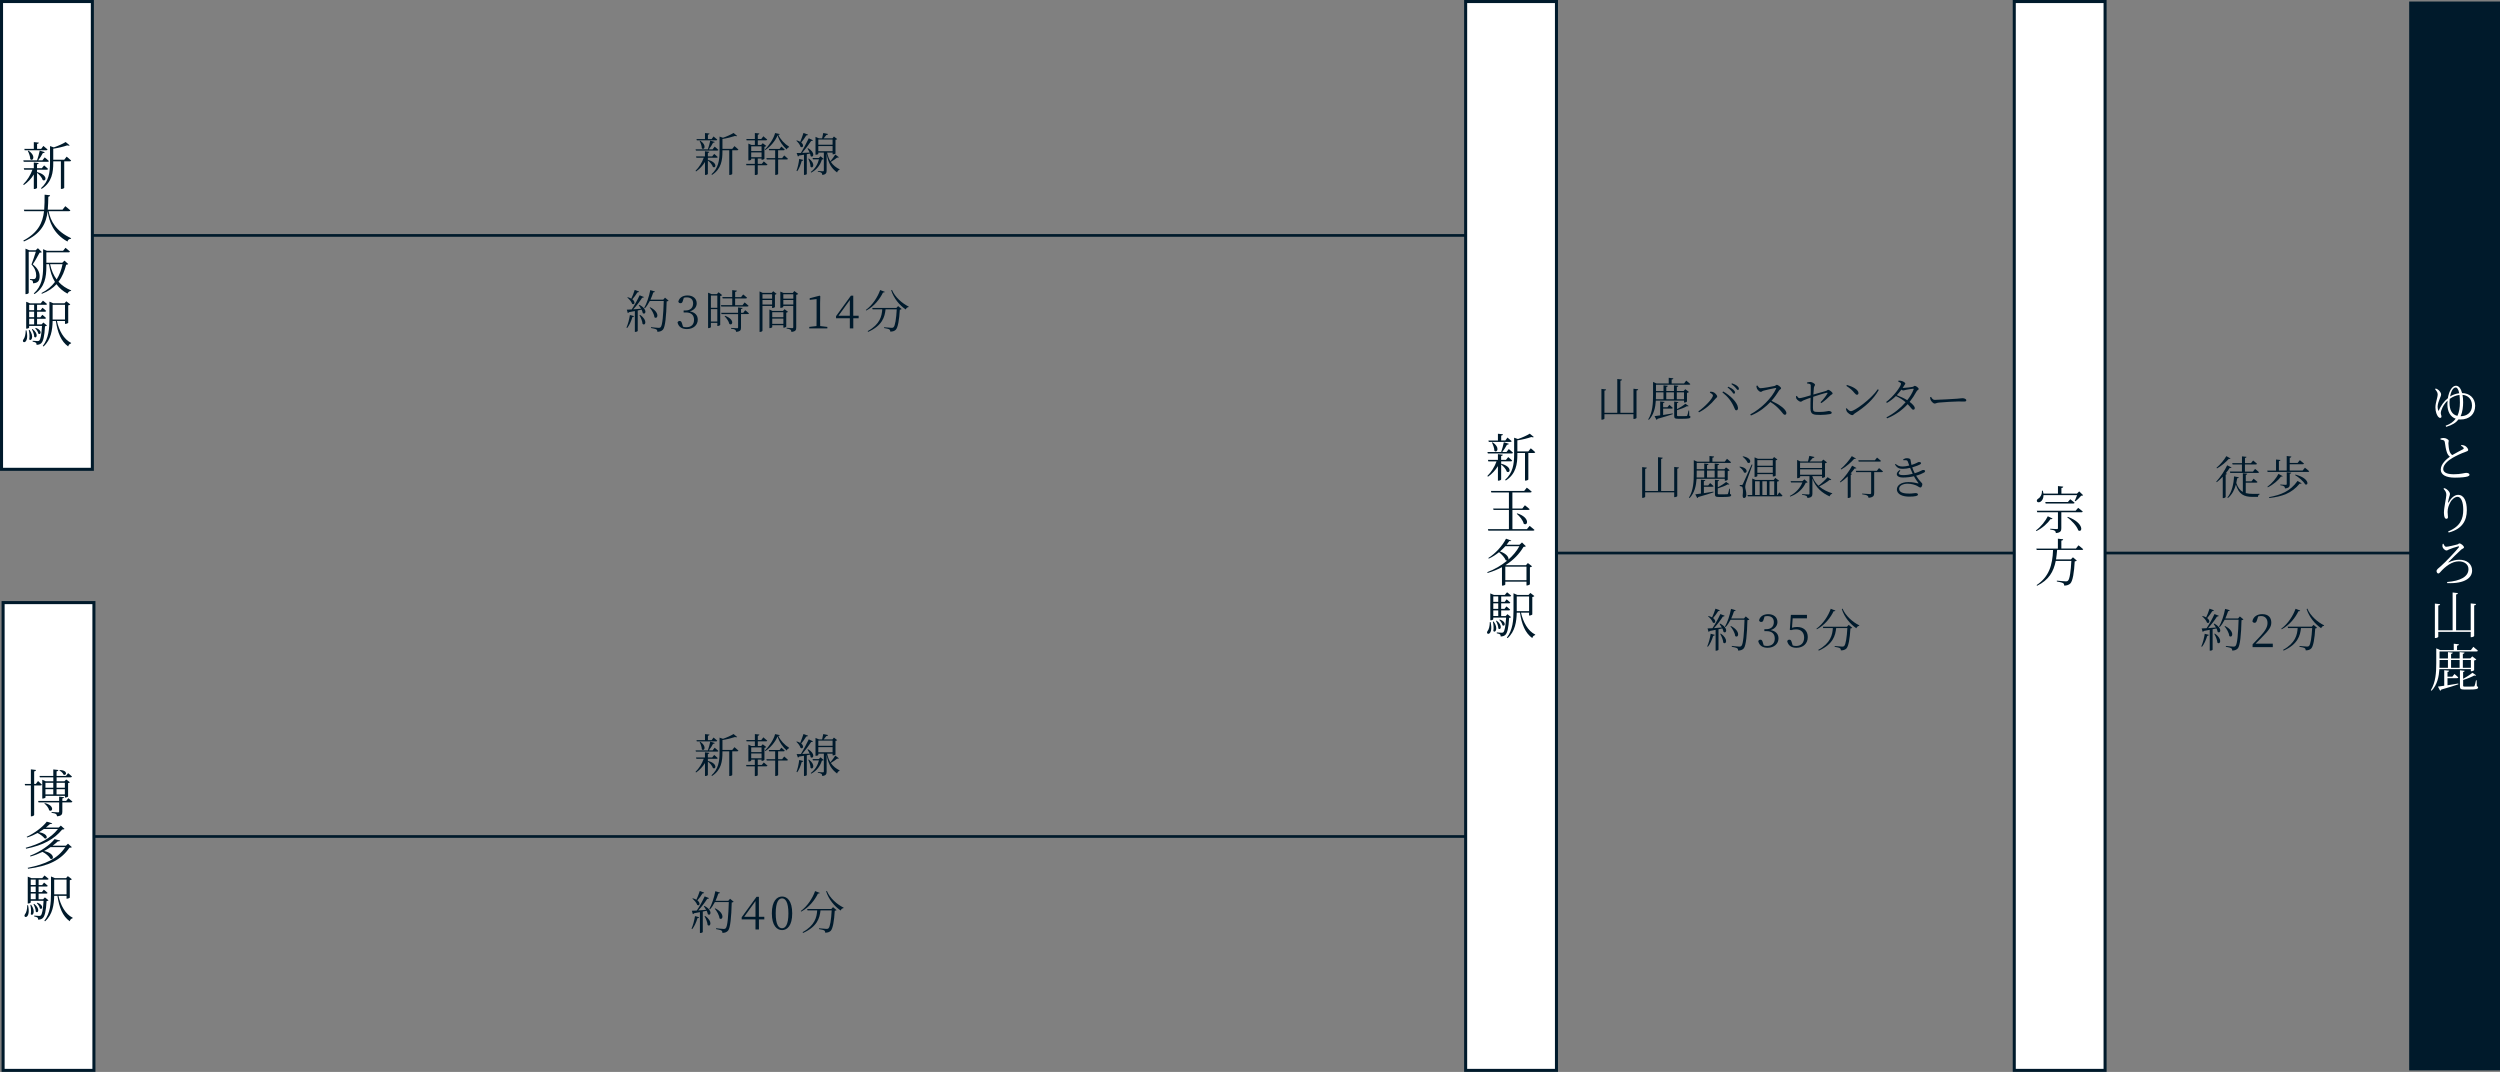 <?xml version="1.0" encoding="UTF-8"?>
<svg xmlns="http://www.w3.org/2000/svg" width="927.15" height="397.53" viewBox="0 0 927.15 397.53">
  <rect x="0" y="0" width="927.15" height="397.53" fill="#808080" stroke="none"/>
  <defs>
    <style>
      .d {
        stroke-width: 1.13px;
      }

      .d, .e {
        fill: #fff;
      }

      .d, .f {
        stroke: #001a2b;
        stroke-miterlimit: 10;
      }

      .g, .f {
        fill: #001a2b;
      }

      .h {
        fill: #001a2c;
      }
    </style>
  </defs>
  <g id="a" data-name="レイヤー 1"/>
  <g id="b" data-name="レイヤー 2">
    <g id="c" data-name="レイヤー 1">
      <line class="f" x1="34.25" y1="87.31" x2="543.55" y2="87.31"/>
      <g>
        <path class="h" d="M262.54,59.28c3.74,.95,2.99,3.37,1.85,2.63-.24-.82-1.09-1.79-1.87-2.38v4.96c0,.14-.46,.39-.85,.39h-.22v-4.81c-.83,1.36-1.95,2.57-3.31,3.52l-.19-.25c1.34-1.33,2.4-3.04,3.04-4.83h-2.72l-.14-.51h3.31v-1.9l1.62,.19c-.02,.22-.17,.37-.54,.42v1.29h1.6l.75-.92s.82,.66,1.31,1.16c-.05,.19-.2,.27-.44,.27h-3.21v.78l.02-.02Zm-4.44-3.42l-.14-.48h4.56c.34-.95,.7-2.28,.88-3.23l1.67,.49c-.07,.2-.27,.32-.63,.32-.37,.7-.93,1.65-1.55,2.41h1.39l.76-.99s.87,.7,1.39,1.21c-.03,.17-.2,.25-.44,.25h-7.9Zm.19-4.28h3.16v-2.24l1.67,.17c-.03,.22-.17,.37-.58,.44v1.63h1.36l.73-.97s.85,.68,1.38,1.17c-.05,.19-.2,.27-.44,.27h-7.14l-.14-.48Zm1.38,.59c2.63,1.72,1.5,3.72,.61,2.82-.02-.87-.44-2.01-.82-2.72l.2-.1Zm12.7,2.01s.92,.73,1.46,1.27c-.03,.19-.2,.27-.42,.27h-1.85v8.79c0,.08-.37,.37-.92,.37h-.19v-9.16h-2.53v.51c0,3.06-.39,6.42-3.84,8.63l-.24-.22c2.58-2.29,3.01-5.22,3.01-8.41v-5.58l1.26,.44c1.46-.49,3.06-1.22,3.93-1.78l1.34,1.1c-.15,.15-.42,.15-.83,.02-1.16,.41-2.99,.87-4.62,1.11v3.67h3.64l.82-1.04Z"/>
        <path class="h" d="M283.26,59.86s.83,.66,1.36,1.16c-.05,.19-.22,.27-.46,.27h-3.14v3.3c0,.07-.34,.32-.92,.32h-.17v-3.62h-3.11l-.12-.51h3.23v-1.97h-1.34v.34c0,.12-.44,.36-.9,.36h-.15v-6.26l1.14,.51h1.27v-1.73h-3.06l-.12-.49h3.18v-2.21l1.67,.17c-.03,.22-.19,.39-.58,.46v1.58h1.28l.78-1s.87,.71,1.43,1.22c-.05,.19-.22,.27-.46,.27h-3.03v1.73h1.24l.59-.65,1.33,1.02c-.1,.14-.37,.25-.7,.32v4.45c-.02,.1-.56,.36-.9,.36h-.17v-.46h-1.41v1.97h1.51l.73-.92Zm-4.67-5.59v1.75h3.84v-1.75h-3.84Zm0,4.04h3.84v-1.78h-3.84v1.78Zm10.61-8.6c-.03,.17-.2,.27-.56,.29,.8,1.75,2.38,3.4,3.99,4.39l-.02,.2c-.41,.12-.73,.44-.82,.85-1.48-1.26-2.79-3.18-3.42-5.25-.85,2.11-2.69,4.2-4.54,5.46l-.15-.24c1.53-1.41,3.33-4.15,3.77-6.07l1.73,.37Zm1.62,7.94s.9,.73,1.39,1.22c-.02,.19-.19,.27-.42,.27h-3.21v5.39c0,.07-.36,.34-.92,.34h-.17v-5.73h-3.13l-.14-.49h3.26v-2.92h-2.24l-.12-.49h3.99l.66-.87s.78,.61,1.26,1.09c-.05,.19-.22,.27-.42,.27h-2.04v2.92h1.5l.75-1Z"/>
        <path class="h" d="M299.67,49.93c-.08,.19-.29,.31-.65,.29-.56,.9-1.24,1.89-1.87,2.62,1.22,1,.56,2.19-.26,1.61-.19-.76-.92-1.7-1.55-2.24l.17-.14c.53,.15,.94,.32,1.26,.53,.39-.92,.85-2.19,1.21-3.3l1.68,.63Zm-4.28,13.43c.44-1.16,.83-2.84,1-4.42l1.53,.37c-.07,.22-.25,.37-.59,.37-.39,1.39-.95,2.86-1.67,3.81l-.27-.14Zm4.28-8.4c2.96,1.68,1.92,3.79,.95,2.92-.03-.29-.1-.61-.22-.93-.36,.07-.75,.15-1.19,.24v7.34c0,.08-.37,.34-.9,.34h-.15v-7.5c-.54,.1-1.16,.2-1.8,.31-.12,.22-.27,.32-.44,.36l-.48-1.29c.37,0,.92-.02,1.58-.03,.99-1.63,2.18-3.84,2.91-5.44l1.58,.73c-.1,.17-.34,.29-.68,.24-.8,1.24-2.11,3.03-3.33,4.45,.83-.03,1.78-.07,2.77-.12-.24-.56-.54-1.1-.82-1.51l.22-.1Zm.31,3.83c2.63,1.92,1.53,3.98,.61,3.06,0-.93-.44-2.18-.83-2.97l.22-.08Zm5.49,.17c-.14,.15-.29,.19-.66,.2-.59,1.92-1.8,3.74-3.98,4.86l-.15-.25c1.6-1.14,2.6-2.89,3.04-4.69h-2.23l-.15-.49h2.33l.65-.63,1.16,1Zm5.63-.68c-.07,.14-.31,.25-.63,.14-.53,.44-1.46,1.12-2.35,1.63,.9,1.33,2.04,2.14,3.25,2.74l-.03,.2c-.42,.08-.73,.44-.9,.97-1.96-1.44-3.26-3.28-3.88-6.97v6.24c0,.87-.19,1.48-1.61,1.65-.02-.32-.1-.63-.31-.8-.24-.19-.65-.34-1.34-.42v-.25s1.56,.12,1.89,.12c.27,0,.34-.08,.34-.32v-6.61h-2.04v.46c0,.1-.36,.32-.9,.32h-.15v-6.63l1.24,.54h1.21c.14-.58,.31-1.39,.42-1.97l1.77,.36c-.07,.24-.27,.37-.61,.37-.27,.36-.66,.83-.99,1.24h3.25l.54-.66,1.21,.95c-.1,.12-.27,.2-.63,.27v5.07c0,.08-.39,.32-.9,.32h-.17v-.65h-2.04c.27,1.29,.7,2.35,1.22,3.2,.66-.76,1.45-1.85,1.8-2.48l1.34,.99Zm-7.62-6.53v1.92h5.29v-1.92h-5.29Zm5.29,4.33v-1.92h-5.29v1.92h5.29Z"/>
      </g>
      <g>
        <path class="h" d="M232.33,121.49c.53-1.19,1.04-2.99,1.28-4.67l1.53,.41c-.07,.2-.24,.36-.61,.37-.44,1.5-1.12,3.03-1.94,4.05l-.26-.15Zm4.78-8.45c3.26,1.7,2.33,3.91,1.27,3.08-.07-.39-.24-.83-.44-1.29-.44,.1-.92,.2-1.43,.31v7.58c0,.1-.37,.37-.9,.37h-.17v-7.73c-.66,.14-1.39,.27-2.18,.41-.1,.2-.25,.32-.44,.34l-.36-1.27c.41,0,1.04-.03,1.82-.08,1.05-1.56,2.23-3.69,2.92-5.25l1.6,.63c-.08,.19-.32,.32-.66,.29-.78,1.26-2.07,2.96-3.31,4.3,.87-.07,1.87-.15,2.92-.24-.27-.48-.58-.95-.85-1.31l.2-.12Zm-.1-4.91c-.07,.17-.27,.31-.61,.29-.58,.9-1.24,1.87-1.9,2.58,1.36,1.02,.75,2.23-.07,1.68-.24-.78-1.07-1.75-1.78-2.31l.17-.15c.54,.15,.97,.34,1.31,.54,.44-.9,.9-2.12,1.26-3.25l1.63,.61Zm.37,8.65c2.97,2.02,1.94,4.27,.92,3.33-.08-1.02-.66-2.38-1.16-3.26l.24-.07Zm10.57-5.27c-.12,.14-.34,.24-.71,.27-.14,5.35-.51,9.45-1.36,10.45-.51,.56-1.19,.82-2.09,.82,0-.36-.07-.66-.34-.85-.31-.22-1.22-.41-2.02-.56l.02-.31c.9,.1,2.41,.26,2.84,.26,.39,0,.53-.07,.73-.26,.66-.63,.99-4.73,1.14-9.71h-5.17c-.54,1.05-1.16,1.99-1.82,2.72l-.25-.17c.92-1.61,1.78-4.13,2.24-6.58l1.73,.51c-.08,.2-.27,.34-.61,.34-.31,.93-.66,1.85-1.05,2.7h4.74l.66-.75,1.33,1.11Zm-6.83,2.43c3.84,1.94,2.75,4.71,1.58,3.71-.1-1.19-.99-2.69-1.77-3.6l.19-.1Z"/>
        <path class="h" d="M253.28,111.45c-.17,.7-.37,1-.92,1-.36,0-.65-.15-.8-.59,.37-1.56,1.79-2.29,3.4-2.29,2.09,0,3.42,1.19,3.42,2.91,0,1.39-.92,2.5-2.53,3.01,1.96,.34,2.92,1.48,2.92,3.06,0,2.02-1.65,3.49-4.04,3.49-1.75,0-3.09-.75-3.47-2.48,.17-.34,.44-.53,.8-.53,.51,0,.7,.34,.92,1.09l.32,1.05c.42,.14,.83,.19,1.22,.19,1.89,0,2.87-1.05,2.87-2.75s-.99-2.74-2.99-2.74h-.87v-.73h.73c1.7,0,2.79-.95,2.79-2.62,0-1.41-.85-2.24-2.35-2.24-.34,0-.7,.03-1.1,.14l-.32,1.05Z"/>
        <path class="h" d="M267.81,109.46c-.1,.14-.37,.27-.71,.34v10.69c-.02,.14-.54,.41-.92,.41h-.15v-1.17h-2.38v1.56c0,.1-.34,.39-.88,.39h-.17v-13.14l1.28,.54h1.99l.61-.7,1.34,1.07Zm-4.17,.14v4.54h2.38v-4.54h-2.38Zm2.38,9.65v-4.61h-2.38v4.61h2.38Zm1.48-5.59l-.14-.49h4.2v-2.5h-3.54l-.14-.49h3.67v-2.58l1.72,.19c-.03,.24-.2,.41-.63,.48v1.92h2.19l.78-.99s.9,.68,1.44,1.21c-.05,.19-.22,.27-.46,.27h-3.96v2.5h2.74l.78-1.02s.93,.71,1.46,1.24c-.03,.19-.19,.27-.42,.27h-9.71Zm8.86,1.38s.88,.66,1.39,1.17c-.03,.19-.22,.27-.44,.27h-2.5v4.98c0,.92-.17,1.46-1.8,1.62-.05-.34-.14-.63-.39-.78-.27-.2-.71-.32-1.51-.42v-.27s1.85,.12,2.21,.12c.32,0,.41-.08,.41-.34v-4.9h-6.14l-.14-.49h6.27v-1.99l1.67,.19c-.03,.24-.2,.36-.58,.43v1.38h.82l.73-.95Zm-7.46,2.07c3.76,1.38,2.77,3.89,1.58,3.01-.19-.95-1.05-2.14-1.77-2.87l.19-.14Z"/>
        <path class="h" d="M282.77,113.45v9.2c0,.15-.37,.44-.88,.44h-.2v-15.01l1.17,.54h3.33l.56-.61,1.27,.97c-.1,.12-.34,.25-.63,.31v4.59c-.02,.1-.56,.34-.92,.34h-.14v-.76h-3.57Zm0-4.32v1.63h3.57v-1.63h-3.57Zm3.57,3.82v-1.7h-3.57v1.7h3.57Zm5.88,2.69c-.1,.14-.34,.27-.63,.32v5.18c-.02,.12-.56,.39-.92,.39h-.15v-.92h-4.13v.71c0,.1-.44,.36-.88,.36h-.17v-6.9l1.12,.53h3.91l.58-.65,1.28,.97Zm-5.83,.15v1.85h4.13v-1.85h-4.13Zm4.13,4.32v-1.96h-4.13v1.96h4.13Zm5.52-11.12c-.12,.14-.41,.29-.75,.36v12.1c0,.9-.17,1.48-1.79,1.65-.03-.36-.12-.66-.34-.83-.27-.19-.7-.32-1.46-.44v-.27s1.72,.14,2.07,.14c.32,0,.42-.1,.42-.37v-7.87h-3.71v.37c0,.1-.48,.34-.94,.34h-.15v-6.03l1.16,.49h3.47l.56-.7,1.45,1.07Zm-5.54,.14v1.63h3.71v-1.63h-3.71Zm3.71,3.82v-1.7h-3.71v1.7h3.71Z"/>
        <path class="h" d="M306.83,121.24v.54h-6.71v-.54l2.69-.32c.02-1.02,.03-2.02,.03-3.03v-6.97l-2.55,.29v-.61l3.67-.95,.25,.2-.07,2.63v5.41c0,1,.02,2.01,.03,3.03l2.65,.32Z"/>
        <path class="h" d="M318.45,118.04h-2v3.74h-1.28v-3.74h-5.12v-.78l5.51-7.6h.88v7.43h2v.95Zm-3.28-.95v-5.83l-4.2,5.83h4.2Z"/>
        <path class="h" d="M328.13,108.22c-.07,.19-.22,.29-.65,.24-1.11,2.33-3.23,5.12-6.22,6.71l-.15-.22c2.53-1.85,4.45-4.9,5.3-7.39l1.72,.66Zm4.95,5.3l1.31,1.09c-.12,.12-.34,.22-.68,.25-.22,3.74-.71,6.68-1.53,7.46-.49,.46-1.17,.68-2.01,.66,0-.32-.08-.63-.37-.82-.27-.19-1.17-.39-1.94-.51l.02-.29c.87,.08,2.38,.22,2.8,.22,.36,0,.51-.05,.7-.22,.59-.49,1-3.25,1.19-6.65h-4.15c-.29,2.82-1.19,6-6.43,8.36l-.22-.27c4.59-2.53,5.27-5.58,5.42-8.09h-3.57l-.15-.51h8.96l.65-.7Zm-2.29-6.02c1.07,2.63,3.76,5.01,6.21,6.2l-.05,.19c-.46,.03-.83,.34-1.05,.88-2.29-1.55-4.44-4.11-5.39-7.11l.29-.17Z"/>
      </g>
      <rect class="d" x=".57" y=".57" width="33.68" height="173.48"/>
      <rect class="g" x="893.47" y=".57" width="33.68" height="396.39"/>
      <g>
        <path class="g" d="M13.76,63.82c4.18,1.06,3.34,3.76,2.07,2.94-.27-.91-1.22-1.99-2.09-2.66v5.55c0,.15-.51,.44-.95,.44h-.25v-5.38c-.93,1.52-2.18,2.87-3.71,3.93l-.21-.29c1.5-1.48,2.68-3.4,3.4-5.39h-3.04l-.15-.57h3.71v-2.13l1.8,.21c-.02,.25-.19,.42-.61,.47v1.44h1.79l.84-1.03s.91,.74,1.46,1.29c-.06,.21-.23,.3-.49,.3h-3.59v.87l.02-.02Zm-4.96-3.82l-.15-.53h5.09c.38-1.06,.78-2.54,.99-3.61l1.86,.55c-.08,.23-.3,.36-.7,.36-.42,.78-1.04,1.84-1.73,2.7h1.56l.86-1.1s.97,.78,1.56,1.35c-.04,.19-.23,.29-.49,.29H8.8Zm.21-4.79h3.53v-2.51l1.86,.19c-.04,.25-.19,.42-.65,.49v1.82h1.52l.82-1.08s.95,.76,1.54,1.31c-.06,.21-.23,.3-.49,.3h-7.98l-.15-.53Zm1.54,.66c2.94,1.92,1.67,4.16,.68,3.15-.02-.97-.49-2.24-.91-3.04l.23-.11Zm14.19,2.24s1.03,.82,1.63,1.42c-.04,.21-.23,.3-.48,.3h-2.07v9.82c0,.1-.42,.42-1.03,.42h-.21v-10.24h-2.83v.57c0,3.42-.44,7.18-4.29,9.65l-.27-.25c2.89-2.56,3.36-5.83,3.36-9.4v-6.23l1.41,.49c1.63-.55,3.42-1.37,4.39-1.99l1.5,1.23c-.17,.17-.47,.17-.93,.02-1.29,.46-3.34,.97-5.17,1.23v4.1h4.07l.91-1.16Z"/>
        <path class="g" d="M18.03,78.32c.68,3.59,2.7,7.43,8.34,10.01l-.04,.21c-.67,.08-1.12,.32-1.31,1.04-5.28-2.91-6.8-7.45-7.35-11.25-.53,4.43-2.28,8.36-8.8,11.23l-.21-.34c5.55-2.96,7.18-6.67,7.67-10.9h-7.31l-.17-.55h7.54c.15-1.77,.15-3.63,.15-5.57l2.03,.21c-.06,.29-.21,.47-.65,.55-.04,1.63-.06,3.25-.21,4.81h5.47l1.04-1.31s1.16,.91,1.86,1.56c-.04,.21-.21,.3-.49,.3h-7.58Z"/>
        <path class="g" d="M15.54,93.5c-.15,.15-.42,.19-.85,.21-.61,1.12-1.75,3.23-2.55,4.31,1.88,1.42,2.56,2.98,2.56,4.39,.02,1.73-.65,2.56-2.43,2.66,0-.4-.09-.82-.23-.99-.15-.11-.51-.25-.93-.29v-.29h1.31c.25,0,.36-.02,.51-.11,.32-.17,.49-.57,.49-1.27,0-1.29-.46-2.66-1.75-4.04,.46-1.14,1.16-3.27,1.62-4.71h-2.64v15.27c0,.09-.38,.44-.99,.44h-.21v-16.87l1.42,.61h2.36l.82-.78,1.48,1.46Zm9.76,4.43c-.13,.15-.34,.21-.76,.25-.59,2.32-1.44,4.46-2.85,6.31,1.27,1.4,2.85,2.47,4.71,3.21l-.06,.19c-.55,.04-1.04,.38-1.31,1.01-1.67-.89-3.02-2.03-4.08-3.5-1.33,1.45-3.08,2.66-5.4,3.55l-.19-.27c2.13-1.06,3.78-2.47,5.02-4.12-1.08-1.77-1.8-3.93-2.2-6.57h-.99v.93c0,3.63-.46,7.56-4.39,10.14l-.27-.23c2.94-2.66,3.46-6.08,3.46-9.9v-6.52l1.44,.61h5.95l.91-1.12s1.01,.8,1.65,1.39c-.06,.21-.25,.3-.51,.3h-8.24v3.84h5.91l.82-.78,1.39,1.27Zm-6.72,.06c.46,2.24,1.29,4.12,2.43,5.66,1.06-1.69,1.77-3.61,2.18-5.66h-4.62Z"/>
        <path class="g" d="M9.83,122.53c1.14,5.39-2.09,4.83-1.16,3.38,.53-.63,.84-1.84,.86-3.38h.3Zm7.6-1.82c-.13,.15-.36,.23-.74,.29-.19,3.74-.68,5.68-1.44,6.33-.44,.4-1.04,.55-1.69,.55,0-.3-.06-.61-.25-.78-.19-.17-.7-.3-1.2-.4v-.32c.57,.04,1.46,.11,1.8,.11,.3,0,.46-.04,.63-.17,.48-.42,.86-2.19,1.04-5.45h-4.77v.61c0,.1-.36,.4-.93,.4h-.17v-9.97l1.35,.57h4.03l.83-.99s.93,.7,1.52,1.25c-.06,.21-.23,.3-.49,.3h-3.21v2.01h1.31l.7-.93s.87,.68,1.37,1.18c-.04,.21-.23,.3-.47,.3h-2.91v2.05h1.24l.72-.91s.85,.67,1.37,1.18c-.06,.21-.23,.3-.48,.3h-2.85v2.09h1.67l.67-.7,1.35,1.1Zm-6.48,1.63c1.82,2.43,.67,4.46-.11,3.51,.21-1.1,.06-2.53-.17-3.44l.29-.08Zm-.13-9.31v2.01h1.84v-2.01h-1.84Zm1.84,2.56h-1.84v2.05h1.84v-2.05Zm-1.84,4.71h1.84v-2.09h-1.84v2.09Zm1.25,1.71c2.43,1.86,1.46,3.76,.63,2.93,0-.87-.47-2.07-.87-2.81l.25-.12Zm1.2-.42c2.66,.93,1.84,2.85,.95,2.15-.11-.67-.67-1.52-1.18-2l.23-.15Zm7.83-2.53c.8,3.53,2.54,6.78,5.28,8.11l-.04,.21c-.48,.1-.89,.47-1.06,1.1-2.64-1.88-3.91-5.11-4.56-9.42h-1.2c-.08,3.23-.55,6.9-3.38,9.44l-.28-.19c2.2-2.85,2.47-6.48,2.47-10.11v-6.33l1.42,.61h4.16l.67-.74,1.5,1.16c-.09,.15-.42,.3-.78,.36v6.46c-.02,.12-.65,.4-1.03,.4h-.17v-1.06h-3Zm-1.58-.57h4.58v-5.45h-4.58v5.45Z"/>
      </g>
      <g>
        <path class="e" d="M917.94,150.49c0,3.1-2.11,5.09-5.49,5.09-.23,0-.46-.02-.68-.04-.97,1.25-2.3,2.09-4.6,2.77l-.17-.44c1.69-.59,2.89-1.46,3.72-2.58-1.94-.68-3.08-2.56-3.08-5.36,0-.49,.02-.93,.06-1.37-1.56,1.46-2.51,3.63-2.51,4.6,0,.59,.25,.85,.25,1.33,0,.32-.17,.49-.51,.49-.29,0-.55-.23-.78-.51-.4-.53-.95-1.69-.95-3.38,0-1.79,.84-3.61,.84-4.88,0-.76-.61-1.41-.97-1.9l.25-.23c.36,.13,.7,.3,1.04,.59,.34,.3,.95,1.01,.95,1.56,0,.48-.27,1.04-.44,1.46-.42,1.06-.85,2.21-.85,3.12,0,.57,.11,1.24,.34,1.6,.85-1.94,1.96-3.52,3.46-4.73,.19-1.25,.53-2.28,.97-3.06,.59-1.08,1.37-1.56,2.01-1.56,1.1,0,1.86,1.1,2.3,2.72,2.77,0,4.84,1.92,4.84,4.71Zm-6.59,3.74c.68-1.4,.93-3.1,.93-4.98,0-1.1-.06-2.03-.15-2.79-1.29,.15-2.47,.65-3.63,1.46-.04,.44-.08,.91-.08,1.35,0,2.89,.99,4.52,2.93,4.96Zm-2.72-7.18c.82-.55,2-1.03,3.4-1.22-.3-1.56-.82-2.13-1.31-2.13-.46,0-.99,.34-1.46,1.27-.27,.53-.47,1.27-.63,2.07Zm8.13,3.29c0-2.6-1.82-3.8-3.51-3.89,.15,.82,.23,1.75,.23,2.7,0,1.56-.17,3.57-.95,5.21,2.2,0,4.24-1.24,4.24-4.01Z"/>
        <path class="e" d="M912.85,165.01c.53,.07,1.01,.17,1.35,.34,.67,.4,1.16,1.12,1.16,1.52,0,.36-.46,.53-1.22,.8-1.18,.38-3.27,1.37-4.54,2.11-1.5,.87-3.51,2.43-3.51,4.14,0,1.1,1.03,1.96,3.91,1.96,2.64,0,4.03-.51,4.56-.51,.68,0,1.27,.17,1.27,.74,0,.25-.3,.47-.68,.59-.68,.21-2.24,.44-4.73,.44-3.27,0-5.24-1.03-5.24-2.98,0-2.11,2.15-3.91,3.38-4.79-.55-.4-.89-.99-1.1-1.58-.36-.97-.61-2.55-.8-3.89-.06-.3-.15-.49-.53-.65-.3-.11-.76-.17-1.03-.23l-.02-.4c.48-.13,.82-.19,1.2-.19,.85,0,1.84,.61,1.86,1.04,0,.34-.15,.55-.13,.99,.02,.7,.17,2.05,.4,2.79,.21,.65,.51,1.16,1.03,1.52,1.39-.82,3.27-1.79,3.97-2.15,.28-.15,.36-.29,.23-.53-.13-.32-.55-.57-.95-.78l.17-.3Z"/>
        <path class="e" d="M906.19,181.26l.25-.25c.38,.11,.63,.23,.91,.42,.68,.46,1.25,1.29,1.25,1.73,0,.38-.13,.65-.27,1.1-.19,.59-.3,1.14-.42,1.86-.06,.38,.08,.4,.29,.06,.85-1.58,2.17-2.66,3.4-2.66,2.2,0,3.25,2.36,3.25,5.7,0,3.86-1.73,6.99-6.74,8.28l-.19-.42c4.52-1.82,5.6-4.67,5.6-8,0-3.04-.85-4.83-2.13-4.83-.87,0-2.05,.82-2.68,2.07-.63,1.16-.99,2.24-.99,3.57,0,.74,.13,1.27,.13,1.9,0,.36-.23,.61-.55,.61-.27,0-.49-.11-.67-.49-.19-.38-.28-1.23-.28-1.73,0-1.99,.89-5.59,.89-6.59s-.27-1.44-1.06-2.34Z"/>
        <path class="e" d="M906.17,201.66c.25,.55,.53,1.12,.99,1.12,.74,0,3.5-.68,4.18-.87,.4-.12,.49-.38,.74-.38,.63,0,1.71,.95,1.71,1.44,0,.42-.65,.53-1.03,.86-.97,.84-3.91,3.78-4.71,4.62-.13,.15-.09,.19,.08,.12,1.2-.63,2.66-.99,3.89-.99,2.72,0,4.79,1.46,4.79,4.01s-2.43,4.92-9.23,4.67l-.04-.42c4.86-.38,7.92-1.94,7.92-4.79,0-1.73-1.5-2.87-3.57-2.87-2.54,0-5.01,1.86-6.88,3.99-.28,.3-.44,.51-.74,.51-.34,0-.65-.42-.65-.91,0-.57,.76-1.08,1.67-1.88,1.73-1.48,5.74-5.81,6.52-6.82,.25-.34,.25-.53-.21-.42-.74,.17-2.62,.78-3.36,1.12-.34,.15-.59,.38-.93,.38-.59,0-1.35-.8-1.48-1.33-.08-.32-.02-.76,.06-1.1l.29-.06Z"/>
        <path class="e" d="M918.27,223.99c-.06,.27-.21,.46-.7,.53v11.34c0,.15-.53,.44-1.03,.44h-.25v-1.97h-12.03v1.82c0,.17-.53,.47-1.01,.47h-.25v-12.77l1.94,.21c-.04,.27-.19,.46-.68,.51v9.18h5.32v-14.02l1.96,.23c-.04,.27-.21,.44-.67,.51v13.28h5.42v-9.97l1.98,.21Z"/>
        <path class="e" d="M904.67,248.19c-.17,2.72-.76,5.72-2.89,7.98l-.27-.21c1.8-2.95,2-6.63,2-10.05v-5.47l1.44,.65h5.05v-2.36l1.92,.21c-.04,.27-.23,.46-.7,.51v1.63h5.13l.91-1.2s1.04,.86,1.69,1.42c-.04,.21-.23,.3-.49,.3h-13.73v2.6h3.12v-2.36l1.77,.19c-.04,.25-.17,.42-.61,.49v1.67h3.17v-2.36l1.82,.19c-.04,.25-.19,.42-.63,.49v1.67h2.79l.7-.76,1.52,1.16c-.13,.15-.46,.3-.82,.38v3.57c-.02,.11-.61,.42-1.03,.42h-.19v-.8h-11.68Zm3.02,5.95c1.22-.19,2.58-.42,3.97-.65l.06,.3c-1.44,.49-3.5,1.14-6.33,1.94-.09,.25-.25,.38-.44,.44l-.82-1.54c.53-.06,1.35-.17,2.34-.32v-5.76l1.82,.19c-.04,.25-.21,.4-.61,.46v1.75h1.8l.78-.99s.89,.7,1.42,1.25c-.04,.21-.23,.3-.47,.3h-3.53v2.62Zm-2.96-9.38v1.14c0,.55,0,1.14-.04,1.75h3.15v-2.89h-3.12Zm4.27,0v2.89h3.17v-2.89h-3.17Zm9.54,9.69c.38,.15,.49,.28,.49,.51,0,.53-.57,.76-3.27,.76h-1.82c-1.39,0-1.65-.29-1.65-1.2v-5.95l1.75,.21c-.04,.23-.21,.38-.57,.44v2.51c1.27-.65,2.68-1.58,3.46-2.24l1.35,.93c-.13,.17-.3,.23-.7,.09-.93,.55-2.6,1.22-4.1,1.65v2.09c0,.3,.08,.38,.7,.38h1.63c.74,0,1.35-.02,1.56-.04,.19-.02,.29-.06,.34-.21,.13-.27,.34-1.16,.53-2.09h.25l.06,2.15Zm-5.17-9.69v2.89h2.98v-2.89h-2.98Z"/>
      </g>
      <line class="f" x1="34.83" y1="310.22" x2="577.23" y2="310.22"/>
      <g>
        <path class="h" d="M262.54,282.19c3.74,.95,2.99,3.37,1.85,2.63-.24-.82-1.09-1.79-1.87-2.38v4.96c0,.14-.46,.39-.85,.39h-.22v-4.81c-.83,1.36-1.95,2.57-3.31,3.52l-.19-.25c1.34-1.33,2.4-3.04,3.04-4.83h-2.72l-.14-.51h3.31v-1.9l1.62,.19c-.02,.22-.17,.37-.54,.42v1.29h1.6l.75-.92s.82,.66,1.31,1.16c-.05,.19-.2,.27-.44,.27h-3.21v.78l.02-.02Zm-4.44-3.42l-.14-.48h4.56c.34-.95,.7-2.28,.88-3.23l1.67,.49c-.07,.2-.27,.32-.63,.32-.37,.7-.93,1.65-1.55,2.41h1.39l.76-.99s.87,.7,1.39,1.21c-.03,.17-.2,.25-.44,.25h-7.9Zm.19-4.28h3.16v-2.24l1.67,.17c-.03,.22-.17,.37-.58,.44v1.63h1.36l.73-.97s.85,.68,1.38,1.17c-.05,.19-.2,.27-.44,.27h-7.14l-.14-.48Zm1.38,.59c2.63,1.72,1.5,3.72,.61,2.82-.02-.87-.44-2.01-.82-2.72l.2-.1Zm12.7,2.01s.92,.73,1.46,1.27c-.03,.19-.2,.27-.42,.27h-1.85v8.79c0,.08-.37,.37-.92,.37h-.19v-9.16h-2.53v.51c0,3.06-.39,6.42-3.84,8.63l-.24-.22c2.58-2.29,3.01-5.22,3.01-8.41v-5.58l1.26,.44c1.46-.49,3.06-1.22,3.93-1.78l1.34,1.1c-.15,.15-.42,.15-.83,.02-1.16,.41-2.99,.87-4.62,1.11v3.67h3.64l.82-1.04Z"/>
        <path class="h" d="M283.26,282.77s.83,.66,1.36,1.16c-.05,.19-.22,.27-.46,.27h-3.14v3.3c0,.07-.34,.32-.92,.32h-.17v-3.62h-3.11l-.12-.51h3.23v-1.97h-1.34v.34c0,.12-.44,.36-.9,.36h-.15v-6.26l1.14,.51h1.27v-1.73h-3.06l-.12-.49h3.18v-2.21l1.67,.17c-.03,.22-.19,.39-.58,.46v1.58h1.28l.78-1s.87,.71,1.43,1.22c-.05,.19-.22,.27-.46,.27h-3.03v1.73h1.24l.59-.65,1.33,1.02c-.1,.14-.37,.25-.7,.32v4.45c-.02,.1-.56,.36-.9,.36h-.17v-.46h-1.41v1.97h1.51l.73-.92Zm-4.67-5.59v1.75h3.84v-1.75h-3.84Zm0,4.04h3.84v-1.78h-3.84v1.78Zm10.61-8.6c-.03,.17-.2,.27-.56,.29,.8,1.75,2.38,3.4,3.99,4.39l-.02,.2c-.41,.12-.73,.44-.82,.85-1.48-1.26-2.79-3.18-3.42-5.25-.85,2.11-2.69,4.2-4.54,5.46l-.15-.24c1.53-1.41,3.33-4.15,3.77-6.07l1.73,.37Zm1.62,7.94s.9,.73,1.39,1.22c-.02,.19-.19,.27-.42,.27h-3.21v5.39c0,.07-.36,.34-.92,.34h-.17v-5.73h-3.13l-.14-.49h3.26v-2.92h-2.24l-.12-.49h3.99l.66-.87s.78,.61,1.26,1.09c-.05,.19-.22,.27-.42,.27h-2.04v2.92h1.5l.75-1Z"/>
        <path class="h" d="M299.67,272.84c-.08,.19-.29,.31-.65,.29-.56,.9-1.24,1.89-1.87,2.62,1.22,1,.56,2.19-.26,1.61-.19-.76-.92-1.7-1.55-2.24l.17-.14c.53,.15,.94,.32,1.26,.53,.39-.92,.85-2.19,1.21-3.3l1.68,.63Zm-4.28,13.43c.44-1.16,.83-2.84,1-4.42l1.53,.37c-.07,.22-.25,.37-.59,.37-.39,1.39-.95,2.86-1.67,3.81l-.27-.14Zm4.28-8.4c2.96,1.68,1.92,3.79,.95,2.92-.03-.29-.1-.61-.22-.93-.36,.07-.75,.15-1.19,.24v7.34c0,.08-.37,.34-.9,.34h-.15v-7.5c-.54,.1-1.16,.2-1.8,.31-.12,.22-.27,.32-.44,.36l-.48-1.29c.37,0,.92-.02,1.58-.03,.99-1.63,2.18-3.84,2.91-5.44l1.58,.73c-.1,.17-.34,.29-.68,.24-.8,1.24-2.11,3.03-3.33,4.45,.83-.03,1.78-.07,2.77-.12-.24-.56-.54-1.1-.82-1.51l.22-.1Zm.31,3.83c2.63,1.92,1.53,3.98,.61,3.06,0-.93-.44-2.18-.83-2.97l.22-.08Zm5.49,.17c-.14,.15-.29,.19-.66,.2-.59,1.92-1.8,3.74-3.98,4.86l-.15-.25c1.6-1.14,2.6-2.89,3.04-4.69h-2.23l-.15-.49h2.33l.65-.63,1.16,1Zm5.63-.68c-.07,.14-.31,.25-.63,.14-.53,.44-1.46,1.12-2.35,1.63,.9,1.33,2.04,2.14,3.25,2.74l-.03,.2c-.42,.08-.73,.44-.9,.97-1.96-1.44-3.26-3.28-3.88-6.97v6.24c0,.87-.19,1.48-1.61,1.65-.02-.32-.1-.63-.31-.8-.24-.19-.65-.34-1.34-.42v-.25s1.56,.12,1.89,.12c.27,0,.34-.08,.34-.32v-6.61h-2.04v.46c0,.1-.36,.32-.9,.32h-.15v-6.63l1.24,.54h1.21c.14-.58,.31-1.39,.42-1.97l1.77,.36c-.07,.24-.27,.37-.61,.37-.27,.36-.66,.83-.99,1.24h3.25l.54-.66,1.21,.95c-.1,.12-.27,.2-.63,.27v5.07c0,.08-.39,.32-.9,.32h-.17v-.65h-2.04c.27,1.29,.7,2.35,1.22,3.2,.66-.76,1.45-1.85,1.8-2.48l1.34,.99Zm-7.62-6.53v1.92h5.29v-1.92h-5.29Zm5.29,4.33v-1.92h-5.29v1.92h5.29Z"/>
      </g>
      <g>
        <path class="h" d="M827.58,173.35c-.1,.19-.27,.25-.68,.19-.37,.6-.88,1.28-1.46,1.97l.48,.19c-.07,.15-.24,.25-.51,.31v8.33c-.02,.1-.46,.39-.88,.39h-.2v-7.94c-.7,.73-1.45,1.44-2.21,2.04l-.2-.2c1.62-1.73,3.25-4.33,4.05-6.07l1.63,.8Zm-.36-3.33c-.1,.17-.27,.24-.65,.15-.95,1.1-2.65,2.6-4.37,3.54l-.19-.22c1.41-1.19,2.94-3.04,3.65-4.33l1.55,.87Zm5.64,12.85c.78,.2,1.68,.29,2.72,.29,.56,0,1.73,0,2.4-.02v.24c-.39,.07-.58,.44-.6,.9h-1.92c-3.28,0-5.17-.95-6.25-4.59-.51,1.87-1.39,3.74-2.97,5l-.19-.19c1.7-1.95,2.35-5.15,2.46-7.82l1.77,.32c-.05,.24-.24,.37-.61,.39-.08,.56-.19,1.16-.32,1.75,.58,1.68,1.36,2.7,2.43,3.3v-6.93l1.63,.17c-.03,.22-.17,.39-.54,.44v2.4h2.12l.78-.99s.88,.71,1.44,1.21c-.05,.19-.22,.27-.46,.27h-3.89v3.86Zm-5-11.12h3.6v-2.5l1.67,.17c-.03,.22-.19,.37-.56,.44v1.89h2.24l.78-.97s.88,.68,1.44,1.21c-.05,.19-.2,.27-.44,.27h-4.03v2.63h2.98l.78-.99s.9,.7,1.46,1.22c-.05,.19-.2,.27-.44,.27h-10.22l-.14-.51h4.47v-2.63h-3.47l-.14-.51Z"/>
        <path class="h" d="M854.83,173.47s.97,.75,1.56,1.29c-.05,.19-.2,.27-.46,.27h-14.96l-.14-.51h3.26v-4.1l1.63,.17c-.03,.22-.19,.37-.56,.44v3.48h2.89v-5.39l1.73,.19c-.03,.24-.2,.41-.61,.46v1.92h2.92l.83-1.04s.93,.75,1.53,1.26c-.03,.19-.22,.27-.46,.27h-4.83v2.33h4.78l.87-1.05Zm-8.26,3.11c-.08,.15-.24,.24-.63,.17-1,1.34-2.86,2.99-4.9,3.98l-.15-.22c1.7-1.24,3.35-3.23,4.11-4.76l1.56,.83Zm-5.07,7.8c4.39-.87,7.82-2.11,10.57-6.02l1.51,.88c-.1,.17-.29,.2-.71,.12-3.08,3.69-6.58,4.78-11.3,5.34l-.07-.32Zm4.18-4.69s1.68,.12,2.02,.12c.27,0,.36-.08,.36-.32v-4.37l1.68,.19c-.05,.24-.2,.34-.56,.41v3.84c0,.88-.2,1.43-1.75,1.58-.05-.32-.14-.61-.37-.78-.24-.19-.63-.32-1.38-.41v-.26Zm5.61-3.69c5.27,1.38,4.96,4.27,3.59,3.62-.63-1.19-2.41-2.63-3.74-3.43l.15-.19Z"/>
      </g>
      <g>
        <path class="h" d="M816.38,239.71c.53-1.19,1.04-2.99,1.27-4.67l1.53,.41c-.07,.2-.24,.36-.61,.37-.44,1.5-1.12,3.03-1.94,4.05l-.25-.15Zm4.78-8.45c3.26,1.7,2.33,3.91,1.28,3.08-.07-.39-.24-.83-.44-1.29-.44,.1-.92,.2-1.43,.31v7.58c0,.1-.37,.37-.9,.37h-.17v-7.73c-.66,.14-1.39,.27-2.18,.41-.1,.2-.25,.32-.44,.34l-.36-1.27c.41,0,1.04-.03,1.82-.08,1.05-1.56,2.23-3.69,2.92-5.25l1.6,.63c-.08,.19-.32,.32-.66,.29-.78,1.26-2.07,2.96-3.31,4.3,.87-.07,1.87-.15,2.92-.24-.27-.48-.58-.95-.85-1.31l.2-.12Zm-.1-4.91c-.07,.17-.27,.31-.61,.29-.58,.9-1.24,1.87-1.9,2.58,1.36,1.02,.75,2.23-.07,1.68-.24-.78-1.07-1.75-1.79-2.31l.17-.15c.54,.15,.97,.34,1.31,.54,.44-.9,.9-2.12,1.26-3.25l1.63,.61Zm.37,8.65c2.97,2.02,1.94,4.27,.92,3.33-.08-1.02-.66-2.38-1.16-3.26l.24-.07Zm10.57-5.27c-.12,.14-.34,.24-.71,.27-.14,5.35-.51,9.45-1.36,10.45-.51,.56-1.19,.82-2.09,.82,0-.36-.07-.66-.34-.85-.31-.22-1.22-.41-2.02-.56l.02-.31c.9,.1,2.41,.26,2.84,.26,.39,0,.53-.07,.73-.26,.66-.63,.99-4.73,1.14-9.71h-5.17c-.54,1.05-1.16,1.99-1.82,2.72l-.25-.17c.92-1.61,1.79-4.13,2.24-6.58l1.73,.51c-.08,.2-.27,.34-.61,.34-.31,.93-.66,1.85-1.05,2.7h4.74l.66-.75,1.33,1.11Zm-6.83,2.43c3.84,1.94,2.75,4.71,1.58,3.71-.1-1.19-.99-2.69-1.77-3.6l.19-.1Z"/>
        <path class="h" d="M842.89,238.72v1.27h-7.5v-1.02c1.05-1.09,2.11-2.23,2.92-3.09,1.87-2.02,2.62-3.42,2.62-4.84,0-1.53-.88-2.57-2.35-2.57-.32,0-.71,.03-1.12,.15l-.42,1.31c-.2,.73-.46,1.05-.9,1.05-.37,0-.63-.2-.82-.53,.29-1.79,1.87-2.69,3.64-2.69,2.29,0,3.37,1.27,3.37,3.14,0,1.56-.82,2.79-3.54,5.51-.48,.51-1.34,1.38-2.28,2.29h6.38Z"/>
        <path class="h" d="M853.05,226.43c-.07,.19-.22,.29-.65,.24-1.11,2.33-3.23,5.12-6.22,6.71l-.15-.22c2.53-1.85,4.45-4.9,5.3-7.39l1.72,.66Zm4.95,5.3l1.31,1.09c-.12,.12-.34,.22-.68,.25-.22,3.74-.71,6.68-1.53,7.46-.49,.46-1.17,.68-2.01,.66,0-.32-.08-.63-.37-.82-.27-.19-1.17-.39-1.94-.51l.02-.29c.87,.08,2.38,.22,2.8,.22,.36,0,.51-.05,.7-.22,.59-.49,1-3.25,1.19-6.65h-4.15c-.29,2.82-1.19,6-6.43,8.36l-.22-.27c4.59-2.53,5.27-5.58,5.42-8.09h-3.57l-.15-.51h8.96l.65-.7Zm-2.29-6.02c1.07,2.63,3.76,5.01,6.21,6.2l-.05,.19c-.46,.03-.83,.34-1.05,.88-2.29-1.55-4.44-4.11-5.39-7.11l.29-.17Z"/>
      </g>
      <g>
        <path class="h" d="M256.46,344.41c.53-1.19,1.04-2.99,1.28-4.67l1.53,.41c-.07,.2-.24,.36-.61,.37-.44,1.5-1.12,3.03-1.94,4.05l-.26-.15Zm4.78-8.45c3.26,1.7,2.33,3.91,1.27,3.08-.07-.39-.24-.83-.44-1.29-.44,.1-.92,.2-1.43,.31v7.58c0,.1-.37,.37-.9,.37h-.17v-7.73c-.66,.14-1.39,.27-2.18,.41-.1,.2-.25,.32-.44,.34l-.36-1.27c.41,0,1.04-.03,1.82-.08,1.05-1.56,2.23-3.69,2.92-5.25l1.6,.63c-.08,.19-.32,.32-.66,.29-.78,1.26-2.07,2.96-3.31,4.3,.87-.07,1.87-.15,2.92-.24-.27-.48-.58-.95-.85-1.31l.2-.12Zm-.1-4.91c-.07,.17-.27,.31-.61,.29-.58,.9-1.24,1.87-1.9,2.58,1.36,1.02,.75,2.23-.07,1.68-.24-.78-1.07-1.75-1.78-2.31l.17-.15c.54,.15,.97,.34,1.31,.54,.44-.9,.9-2.12,1.26-3.25l1.63,.61Zm.37,8.65c2.97,2.02,1.94,4.27,.92,3.33-.08-1.02-.66-2.38-1.16-3.26l.24-.07Zm10.57-5.27c-.12,.14-.34,.24-.71,.27-.14,5.35-.51,9.45-1.36,10.45-.51,.56-1.19,.82-2.09,.82,0-.36-.07-.66-.34-.85-.31-.22-1.22-.41-2.02-.56l.02-.31c.9,.1,2.41,.26,2.84,.26,.39,0,.53-.07,.73-.26,.66-.63,.99-4.73,1.14-9.71h-5.17c-.54,1.05-1.16,1.99-1.82,2.72l-.25-.17c.92-1.61,1.78-4.13,2.24-6.58l1.73,.51c-.08,.2-.27,.34-.61,.34-.31,.93-.66,1.85-1.05,2.7h4.74l.66-.75,1.33,1.11Zm-6.83,2.43c3.84,1.94,2.75,4.71,1.58,3.71-.1-1.19-.99-2.69-1.77-3.6l.19-.1Z"/>
        <path class="h" d="M283.46,340.96h-2v3.74h-1.28v-3.74h-5.12v-.78l5.51-7.6h.88v7.43h2v.95Zm-3.28-.95v-5.83l-4.2,5.83h4.2Z"/>
        <path class="h" d="M293.8,338.73c0,4.54-1.84,6.21-3.76,6.21s-3.79-1.67-3.79-6.21,1.85-6.25,3.79-6.25,3.76,1.7,3.76,6.25Zm-3.76,5.52c1.19,0,2.35-1.22,2.35-5.52s-1.16-5.56-2.35-5.56-2.36,1.19-2.36,5.56,1.14,5.52,2.36,5.52Z"/>
        <path class="h" d="M304,331.13c-.07,.19-.22,.29-.65,.24-1.11,2.33-3.23,5.12-6.22,6.71l-.15-.22c2.53-1.85,4.45-4.9,5.3-7.39l1.72,.66Zm4.95,5.3l1.31,1.09c-.12,.12-.34,.22-.68,.25-.22,3.74-.71,6.68-1.53,7.46-.49,.46-1.17,.68-2.01,.66,0-.32-.08-.63-.37-.82-.27-.19-1.17-.39-1.94-.51l.02-.29c.87,.08,2.38,.22,2.8,.22,.36,0,.51-.05,.7-.22,.59-.49,1-3.25,1.19-6.65h-4.15c-.29,2.82-1.19,6-6.43,8.36l-.22-.27c4.59-2.53,5.27-5.58,5.42-8.09h-3.57l-.15-.51h8.96l.65-.7Zm-2.29-6.02c1.07,2.63,3.76,5.01,6.21,6.2l-.05,.19c-.46,.03-.83,.34-1.05,.88-2.29-1.55-4.44-4.11-5.39-7.11l.29-.17Z"/>
      </g>
      <g>
        <path class="h" d="M607.55,144.35c-.05,.24-.19,.41-.63,.48v10.15c0,.14-.48,.39-.92,.39h-.22v-1.77h-10.76v1.63c0,.15-.48,.42-.9,.42h-.22v-11.42l1.73,.19c-.03,.24-.17,.41-.61,.46v8.21h4.76v-12.54l1.75,.2c-.03,.24-.19,.39-.59,.46v11.88h4.84v-8.92l1.77,.19Z"/>
        <path class="h" d="M614.08,148.58c-.15,2.43-.68,5.12-2.58,7.14l-.24-.19c1.62-2.63,1.79-5.93,1.79-8.99v-4.9l1.29,.58h4.52v-2.11l1.72,.19c-.03,.24-.2,.41-.63,.46v1.46h4.59l.82-1.07s.93,.76,1.51,1.27c-.03,.19-.2,.27-.44,.27h-12.29v2.33h2.79v-2.11l1.58,.17c-.03,.22-.15,.37-.54,.44v1.5h2.84v-2.11l1.63,.17c-.03,.22-.17,.37-.56,.44v1.5h2.5l.63-.68,1.36,1.04c-.12,.14-.41,.27-.73,.34v3.2c-.02,.1-.54,.37-.92,.37h-.17v-.71h-10.45Zm2.7,5.32c1.09-.17,2.31-.37,3.55-.58l.05,.27c-1.29,.44-3.13,1.02-5.66,1.73-.08,.22-.22,.34-.39,.39l-.73-1.38c.48-.05,1.21-.15,2.09-.29v-5.15l1.63,.17c-.03,.22-.19,.36-.54,.41v1.56h1.62l.7-.88s.8,.63,1.27,1.12c-.03,.19-.2,.27-.42,.27h-3.16v2.35Zm-2.65-8.4v1.02c0,.49,0,1.02-.03,1.56h2.82v-2.58h-2.79Zm3.82,0v2.58h2.84v-2.58h-2.84Zm8.53,8.67c.34,.14,.44,.25,.44,.46,0,.48-.51,.68-2.92,.68h-1.63c-1.24,0-1.48-.25-1.48-1.07v-5.32l1.56,.19c-.03,.2-.19,.34-.51,.39v2.24c1.14-.58,2.4-1.41,3.09-2.01l1.21,.83c-.12,.15-.27,.2-.63,.08-.83,.49-2.33,1.09-3.67,1.48v1.87c0,.27,.07,.34,.63,.34h1.46c.66,0,1.21-.02,1.39-.03,.17-.02,.25-.05,.31-.19,.12-.24,.31-1.04,.48-1.87h.22l.05,1.92Zm-4.62-8.67v2.58h2.67v-2.58h-2.67Z"/>
        <path class="h" d="M634.11,145.59l.12-.32c.25,0,.65,0,1,.1,.71,.19,1.61,1.17,1.61,1.68,0,.32-.37,.48-.68,.85-1.55,1.94-3.77,3.88-6.07,5.01l-.25-.34c2.19-1.5,5.42-4.74,5.42-5.93,0-.39-.71-.83-1.16-1.05Zm9.83,6.58c-.42,0-.53-.34-.8-1.02-.95-2.28-2.35-4.05-4.37-5.64l.27-.34c2.41,1.31,5.27,3.94,5.51,6,.07,.63-.22,1-.61,1Zm-1.68-6.97c-.37-.44-.83-.97-1.58-1.5l.24-.29c.85,.36,1.51,.73,1.94,1.12,.41,.41,.58,.7,.58,1.02,0,.29-.15,.46-.41,.46s-.42-.39-.76-.82Zm1.41-1.38c-.39-.42-.8-.85-1.56-1.38l.2-.29c.87,.31,1.53,.63,1.94,.99,.46,.37,.63,.7,.63,1.04,0,.29-.14,.44-.39,.44-.27,0-.44-.39-.82-.8Z"/>
        <path class="h" d="M651.73,142.95c.29,.41,.61,1.02,1.17,1.02,.94,0,4.28-.59,5.22-.83,.36-.1,.56-.42,.8-.42,.51,0,1.61,.88,1.61,1.26,0,.34-.51,.48-.73,.82-.58,.92-1.58,2.48-2.82,3.86,2.74,1.24,5.52,3.13,5.52,4.54,0,.34-.19,.63-.58,.63-.46,0-.7-.54-1.6-1.56-1.14-1.27-2.23-2.28-3.76-3.18-1.56,1.65-3.98,3.72-7.21,5.01l-.25-.42c3.99-2.07,8.01-6.07,9.59-9.55,.08-.22-.02-.25-.2-.24-1.21,.19-3.57,.76-4.5,1-.53,.14-.59,.44-1,.44-.49,0-1.17-.73-1.38-1.17-.1-.2-.2-.56-.24-1.04l.36-.15Z"/>
        <path class="h" d="M675.16,149.19c1.07-1.1,2.02-2.31,2.55-3.25,.12-.2,.05-.32-.19-.29-.93,.15-3.54,.99-5.07,1.5-.07,1.5-.12,3.09-.1,4.1,.03,1.39,.2,1.53,2.28,1.53,2.36,0,3.14-.37,3.54-.37,.46,0,1.14,.2,1.14,.65,0,.31-.32,.46-.78,.53-.76,.15-2.26,.29-3.38,.29-2.67,0-3.69-.15-3.72-2.4-.03-1.17,.02-2.86,.05-3.98-.82,.27-1.92,.66-2.63,.97-.61,.27-.63,.51-1.11,.51-.39,0-1.33-.7-1.55-1.17-.12-.24-.12-.58-.1-.9l.27-.1c.34,.51,.61,.85,1.04,.85,.59,0,2.94-.7,4.1-1.05,.03-1.39,.08-3.09,.03-3.77-.03-.42-.54-.53-1.38-.65l-.02-.32c.46-.15,.9-.22,1.26-.22,.61,0,1.72,.65,1.72,1.02s-.34,.59-.41,1.1c-.07,.49-.14,1.45-.2,2.55,1.46-.42,3.62-1.02,4.62-1.31,.49-.14,.61-.44,.87-.44,.49,0,1.65,.92,1.65,1.33,0,.36-.49,.41-.88,.8-.71,.71-1.92,1.89-3.3,2.8l-.29-.29Z"/>
        <path class="h" d="M696.38,144.36l.39,.25c-2.04,3.62-5.2,6.34-8.92,8.72-.34,.2-.53,.63-.9,.63-.66,0-1.68-.8-2.02-1.31-.17-.29-.32-.83-.36-1.1l.27-.17c.51,.56,1.05,1.11,1.6,1.11,1.31,0,7.53-4.5,9.94-8.12Zm-11.42-1.6c1.94,.54,4.28,1.7,4.28,3.01,0,.37-.24,.63-.59,.63-.27,0-.49-.19-.94-.71-.82-.99-1.46-1.58-2.96-2.57l.2-.36Z"/>
        <path class="h" d="M705.78,143.87c.82,0,3.01-.29,3.47-.39,.48-.08,.58-.39,.87-.39,.42,0,1.45,.73,1.45,1.17,0,.32-.58,.44-.78,.87-.76,1.41-1.62,2.7-2.58,3.91,1.04,.78,1.9,1.65,1.9,2.29,.02,.37-.2,.61-.56,.61-.48,.02-.78-.73-2.07-2.06-2.01,2.19-4.47,3.98-7.63,5.27l-.24-.39c2.75-1.39,5.25-3.43,7.1-5.59-1.02-.9-2.21-1.67-3.59-2.29-1.02,1-2.16,1.89-3.35,2.55l-.27-.36c2.62-1.89,5.51-5.78,5.51-6.76,0-.31-.44-.56-1.04-.82l.08-.32c.31-.02,.65-.02,1.02,.07,.68,.15,1.53,.65,1.53,.97,0,.29-.25,.44-.49,.88-.15,.25-.32,.53-.49,.78h.17Zm3.71,.29c-.59,.05-2.18,.31-2.77,.44-.36,.08-.7,.2-.93,.2-.17,0-.39-.12-.63-.29-.53,.7-1.11,1.39-1.72,2.04,1.36,.53,2.81,1.19,3.88,1.87,1.09-1.36,1.9-2.74,2.36-4,.08-.22,0-.27-.19-.27Z"/>
        <path class="h" d="M716.15,147.19c.37,.58,.65,1.11,1.36,1.11,1.51,0,7.46-.39,8.24-.43,1.14-.08,1.61-.19,2.06-.19,.65,0,1.41,.29,1.41,.75,0,.31-.17,.49-.75,.49s-1.19-.03-2.23-.03-5.85,.25-7.12,.41c-.97,.1-1.16,.36-1.65,.36s-1.28-.83-1.51-1.41c-.12-.32-.14-.61-.15-.95l.34-.1Z"/>
        <path class="h" d="M622.66,173.35c-.05,.24-.19,.41-.63,.48v10.15c0,.14-.48,.39-.92,.39h-.22v-1.77h-10.76v1.63c0,.15-.48,.42-.9,.42h-.22v-11.42l1.73,.19c-.03,.24-.17,.41-.61,.46v8.21h4.76v-12.54l1.75,.2c-.03,.24-.19,.39-.59,.46v11.88h4.84v-8.92l1.77,.19Z"/>
        <path class="h" d="M629.19,177.58c-.15,2.43-.68,5.12-2.58,7.14l-.24-.19c1.62-2.63,1.79-5.93,1.79-8.99v-4.9l1.29,.58h4.52v-2.11l1.72,.19c-.03,.24-.2,.41-.63,.46v1.46h4.59l.82-1.07s.93,.76,1.51,1.27c-.03,.19-.2,.27-.44,.27h-12.29v2.33h2.79v-2.11l1.58,.17c-.03,.22-.15,.37-.54,.44v1.5h2.84v-2.11l1.63,.17c-.03,.22-.17,.37-.56,.44v1.5h2.5l.63-.68,1.36,1.04c-.12,.14-.41,.27-.73,.34v3.2c-.02,.1-.54,.37-.92,.37h-.17v-.71h-10.45Zm2.7,5.32c1.09-.17,2.31-.37,3.55-.58l.05,.27c-1.29,.44-3.13,1.02-5.66,1.73-.08,.22-.22,.34-.39,.39l-.73-1.38c.48-.05,1.21-.15,2.09-.29v-5.15l1.63,.17c-.03,.22-.19,.36-.54,.41v1.56h1.62l.7-.88s.8,.63,1.27,1.12c-.03,.19-.2,.27-.42,.27h-3.16v2.35Zm-2.65-8.4v1.02c0,.49,0,1.02-.03,1.56h2.82v-2.58h-2.79Zm3.82,0v2.58h2.84v-2.58h-2.84Zm8.53,8.67c.34,.14,.44,.25,.44,.46,0,.48-.51,.68-2.92,.68h-1.63c-1.24,0-1.48-.25-1.48-1.07v-5.32l1.56,.19c-.03,.2-.19,.34-.51,.39v2.24c1.14-.58,2.4-1.41,3.09-2.01l1.21,.83c-.12,.15-.27,.2-.63,.08-.83,.49-2.33,1.09-3.67,1.48v1.87c0,.27,.07,.34,.63,.34h1.46c.66,0,1.21-.02,1.39-.03,.17-.02,.25-.05,.31-.19,.12-.24,.31-1.04,.48-1.87h.22l.05,1.92Zm-4.62-8.67v2.58h2.67v-2.58h-2.67Z"/>
        <path class="h" d="M645.24,173.03c3.45,.51,2.74,2.87,1.53,2.18-.2-.71-1-1.55-1.7-2.02l.17-.15Zm4.69-.68c-.73,2.09-2.19,6-2.43,6.77-.15,.53-.27,1.04-.27,1.46,0,.75,.46,1.58,.41,2.96-.03,.71-.34,1.16-.88,1.16-.29,0-.46-.32-.48-.87,.22-1.75,.1-3.08-.25-3.33-.24-.15-.48-.2-.82-.24v-.39h.73c.19,0,.26,0,.43-.34q.29-.58,3.25-7.26l.32,.08Zm-3.5-3.13c3.62,.7,2.91,3.08,1.68,2.36-.27-.76-1.14-1.68-1.85-2.21l.17-.15Zm13.46,13.38s.75,.71,1.17,1.22c-.03,.17-.19,.25-.42,.25h-12.43l-.14-.49h1.77v-6.12l1.22,.54h6.75l.56-.77,1.46,1.07c-.14,.17-.36,.27-.77,.32v4.95h.17l.65-.99Zm-8.16-6.07c0,.1-.34,.34-.88,.34h-.15v-7.26l1.24,.53h5.46l.54-.65,1.24,.93c-.12,.15-.31,.24-.65,.29v5.68c0,.07-.41,.32-.9,.32h-.17v-.88h-5.73v.7Zm-.85,7.05h1.73v-5.1h-1.73v5.1Zm.85-12.94v2.09h5.73v-2.09h-5.73Zm5.73,4.71v-2.14h-5.73v2.14h5.73Zm-2.19,3.13h-1.68v5.1h1.68v-5.1Zm.97,0v5.1h1.75v-5.1h-1.75Z"/>
        <path class="h" d="M670.37,178.84c-.14,.15-.31,.19-.7,.2-1,2.19-2.86,4.08-5.75,5.13l-.15-.24c2.23-1.14,3.86-2.96,4.66-5h-4.21l-.15-.49h4.37l.73-.66,1.21,1.05Zm8.79-.97c-.14,.17-.27,.24-.65,.12-.88,.73-2.4,1.7-3.84,2.41,1.45,1.24,3.2,2.04,4.83,2.55l-.03,.19c-.44,.08-.78,.44-.93,.95-2.77-1.26-5.13-3.13-6.39-6.66v5.63c0,.87-.22,1.48-1.85,1.62-.03-.32-.15-.61-.39-.75-.27-.19-.76-.32-1.61-.42v-.25s1.94,.12,2.35,.12c.32,0,.41-.08,.41-.34v-6.46h-3.47v.41c0,.08-.49,.36-.94,.36h-.17v-6.78l1.19,.56h2.84c.15-.6,.39-1.46,.49-2.06l1.9,.41c-.07,.24-.29,.37-.63,.37-.31,.36-.78,.87-1.14,1.28h4.42l.63-.7,1.38,1.05c-.12,.14-.39,.27-.73,.34v5.03c-.02,.1-.56,.37-.94,.37h-.17v-.65h-3.57v.25l.02-.02c.49,1.36,1.28,2.46,2.23,3.35,1.26-.95,2.62-2.26,3.37-3.18l1.41,.9Zm-11.59-6.29v1.99h8.14v-1.99h-8.14Zm0,4.49h8.14v-2.01h-8.14v2.01Z"/>
        <path class="h" d="M688.47,173.57c-.08,.17-.24,.24-.65,.15-.39,.56-.9,1.19-1.5,1.85l.53,.19c-.03,.15-.2,.27-.49,.32v8.24c-.02,.1-.49,.37-.92,.37h-.19v-8.02c-.83,.82-1.75,1.6-2.7,2.24l-.2-.2c1.8-1.68,3.64-4.25,4.52-6l1.6,.85Zm-.19-3.54c-.1,.17-.25,.24-.65,.15-1.04,1.21-2.91,2.86-4.78,3.93l-.19-.22c1.56-1.29,3.25-3.33,4.1-4.73l1.51,.87Zm8.57,3.57s.92,.7,1.46,1.22c-.03,.19-.2,.27-.43,.27h-2.82v7.8c0,.92-.27,1.56-2.09,1.73-.03-.36-.19-.65-.48-.82-.32-.2-.9-.36-1.9-.49v-.25s2.38,.17,2.86,.17c.37,0,.48-.1,.48-.37v-7.77h-5.54l-.14-.49h7.8l.8-1Zm-7.53-2.4l-.14-.51h6.14l.8-.99s.9,.7,1.45,1.22c-.03,.19-.2,.27-.44,.27h-7.8Z"/>
        <path class="h" d="M705.8,170.37c.49-.29,.88-.44,1.39-.44,.61,0,1.26,.14,1.34,.61,.1,.54,.2,1.22,.37,1.89,1.77-.53,2.43-1.09,2.7-1.09,.39,0,.83,.08,.85,.41,0,.17-.12,.32-.37,.49-.36,.22-1.53,.7-2.91,1.09,.22,.66,.51,1.39,.92,2.19,.54-.17,1.05-.36,1.5-.54,1.09-.44,1.28-.68,1.55-.68,.43-.03,.8,.08,.8,.42,0,.17-.07,.36-.39,.53-.63,.37-1.65,.82-2.94,1.17,1.33,2.19,2.31,2.67,2.31,3.11,0,.53-.29,1.26-.7,1.26s-.68-.31-1.36-.65c-.63-.31-1.97-.76-3.37-.76-1.82,0-3.18,.76-3.18,1.89,0,1.58,2.16,1.78,3.77,1.78,1.27,0,1.68-.19,2.35-.19,.51,0,.87,.22,.87,.54,0,.51-1.05,.78-3.25,.78s-4.57-.71-4.57-2.7c0-1.36,1.39-2.7,4.27-2.7,1.55,0,2.77,.31,3.57,.49,.22,.07,.24,.02,.12-.15-.29-.42-.99-1.29-1.63-2.5-1.21,.29-2.62,.48-4.11,.48-2.38,0-3.06-1.48-1.21-2.77l.29,.25c-1.05,.93-.83,1.62,1.05,1.62,1.22,0,2.43-.19,3.52-.48-.32-.66-.65-1.41-.97-2.21-.88,.22-1.82,.36-2.63,.36-1.17,0-2.11-.14-2.99-1.62l.24-.19c.83,.63,1.34,.95,2.69,.95,.61,0,1.53-.15,2.38-.36-.19-.46-.34-.92-.51-1.38-.14-.39-.29-.58-.82-.61-.29-.02-.58,0-.87,.02l-.07-.32Z"/>
      </g>
      <g>
        <path class="h" d="M633.14,239.71c.53-1.19,1.04-2.99,1.28-4.68l1.53,.41c-.07,.21-.24,.36-.61,.38-.44,1.5-1.12,3.03-1.94,4.04l-.26-.15Zm4.78-8.45c3.26,1.7,2.33,3.91,1.27,3.08-.07-.39-.24-.83-.44-1.29-.44,.1-.92,.21-1.43,.31v7.58c0,.1-.37,.38-.9,.38h-.17v-7.73c-.66,.14-1.39,.27-2.18,.41-.1,.2-.25,.32-.44,.34l-.36-1.28c.41,0,1.04-.03,1.82-.08,1.05-1.56,2.23-3.69,2.92-5.25l1.6,.63c-.08,.19-.32,.32-.66,.29-.78,1.26-2.07,2.96-3.31,4.3,.87-.07,1.87-.15,2.92-.24-.27-.47-.58-.95-.85-1.31l.2-.12Zm-.1-4.91c-.07,.17-.27,.31-.61,.29-.58,.9-1.24,1.87-1.9,2.58,1.36,1.02,.75,2.23-.07,1.68-.24-.78-1.07-1.75-1.78-2.31l.17-.15c.54,.15,.97,.34,1.31,.54,.44-.9,.9-2.12,1.26-3.25l1.63,.61Zm.37,8.65c2.97,2.02,1.94,4.27,.92,3.33-.08-1.02-.66-2.38-1.16-3.26l.24-.07Zm10.57-5.27c-.12,.14-.34,.24-.71,.27-.14,5.36-.51,9.45-1.36,10.46-.51,.56-1.19,.81-2.09,.81,0-.36-.07-.66-.34-.85-.31-.22-1.22-.41-2.02-.56l.02-.31c.9,.1,2.41,.26,2.84,.26,.39,0,.53-.07,.73-.26,.66-.63,.99-4.72,1.14-9.71h-5.17c-.54,1.05-1.16,1.99-1.82,2.72l-.25-.17c.92-1.61,1.78-4.13,2.24-6.58l1.73,.51c-.08,.21-.27,.34-.61,.34-.31,.93-.66,1.85-1.05,2.7h4.74l.66-.75,1.33,1.11Zm-6.83,2.43c3.84,1.94,2.75,4.71,1.58,3.71-.1-1.19-.99-2.69-1.77-3.6l.19-.1Z"/>
        <path class="h" d="M654.08,229.66c-.17,.7-.37,1-.92,1-.36,0-.65-.15-.8-.6,.37-1.56,1.79-2.29,3.4-2.29,2.09,0,3.42,1.19,3.42,2.91,0,1.39-.92,2.5-2.53,3.01,1.96,.34,2.92,1.48,2.92,3.06,0,2.02-1.65,3.49-4.04,3.49-1.75,0-3.09-.75-3.47-2.48,.17-.34,.44-.53,.8-.53,.51,0,.7,.34,.92,1.09l.32,1.05c.43,.13,.83,.19,1.22,.19,1.89,0,2.87-1.05,2.87-2.75s-.99-2.74-2.99-2.74h-.87v-.73h.73c1.7,0,2.79-.95,2.79-2.62,0-1.41-.85-2.24-2.35-2.24-.34,0-.7,.03-1.1,.14l-.32,1.05Z"/>
        <path class="h" d="M664.57,232.81c.63-.19,1.22-.29,1.92-.29,2.35,0,3.94,1.34,3.94,3.74s-1.67,3.98-4.23,3.98c-1.8,0-3.01-.82-3.4-2.45,.14-.37,.42-.56,.8-.56,.48,0,.68,.24,.9,1.04l.34,1.11c.43,.12,.82,.19,1.26,.19,1.92,0,2.98-1.22,2.98-3.13s-1.17-3.03-2.98-3.03c-.63,0-1.26,.08-1.85,.29l-.48-.1,.39-5.56h5.97v1.27h-5.3l-.25,3.5Z"/>
        <path class="h" d="M680.67,226.43c-.07,.19-.22,.29-.65,.24-1.11,2.33-3.23,5.12-6.22,6.71l-.15-.22c2.53-1.85,4.45-4.89,5.3-7.39l1.72,.66Zm4.95,5.3l1.31,1.09c-.12,.12-.34,.22-.68,.26-.22,3.74-.71,6.68-1.53,7.46-.49,.46-1.17,.68-2.01,.66,0-.32-.08-.63-.37-.82-.27-.19-1.17-.39-1.94-.51l.02-.29c.87,.08,2.38,.22,2.8,.22,.36,0,.51-.05,.7-.22,.59-.49,1-3.25,1.19-6.65h-4.15c-.29,2.82-1.19,6-6.43,8.36l-.22-.27c4.59-2.53,5.27-5.58,5.42-8.09h-3.57l-.15-.51h8.96l.65-.7Zm-2.29-6.02c1.07,2.63,3.76,5.02,6.21,6.21l-.05,.19c-.46,.03-.83,.34-1.05,.88-2.29-1.55-4.44-4.11-5.39-7.11l.29-.17Z"/>
      </g>
      <rect class="d" x="1.15" y="223.48" width="33.68" height="173.48"/>
      <g>
        <path class="g" d="M12.67,291.29v10.94c0,.19-.51,.51-.97,.51h-.25v-11.46h-2.13l-.15-.55h2.28v-5.41l1.9,.23c-.06,.27-.19,.46-.68,.53v4.65h.63l.8-1.08s.91,.78,1.44,1.35c-.04,.19-.23,.29-.49,.29h-2.38Zm12.67,4.71s.93,.74,1.5,1.27c-.06,.21-.23,.3-.47,.3h-3.25v3.42c0,.97-.21,1.58-1.96,1.75-.06-.36-.15-.67-.4-.84-.3-.21-.78-.34-1.63-.46v-.3s1.99,.13,2.38,.13c.34,0,.42-.1,.42-.36v-3.34h-7.64l-.15-.53h7.79v-1.6l1.84,.21c-.06,.25-.23,.38-.65,.46v.93h1.41l.82-1.04Zm-10.71-8.24h5.13v-2.41l1.9,.21c-.06,.25-.23,.44-.68,.51v1.69h3.48l.8-1.03s.89,.72,1.42,1.25c-.04,.21-.21,.3-.47,.3h-5.22v1.46h2.91l.65-.66,1.37,1.03c-.09,.13-.34,.27-.67,.32v4.96c-.02,.13-.61,.38-1.01,.38h-.17v-.61h-7.2v.59c0,.11-.51,.4-1.01,.4h-.19v-6.97l1.29,.57h2.81v-1.46h-4.98l-.15-.53Zm1.99,10.07c3.8,.91,2.87,3.55,1.62,2.68-.19-.89-1.03-1.94-1.8-2.53l.19-.15Zm.23-7.52v1.84h2.91v-1.84h-2.91Zm0,4.29h2.91v-1.92h-2.91v1.92Zm4.12-4.29v1.84h3.08v-1.84h-3.08Zm3.08,4.29v-1.92h-3.08v1.92h3.08Zm-1.88-9.02c3.15,.04,2.53,2.32,1.37,1.69-.19-.59-.87-1.2-1.52-1.5l.15-.19Z"/>
        <path class="g" d="M23.92,307.42c-.13,.15-.44,.19-.87,.23-2.94,3.59-7.1,5.85-13.35,7.1l-.17-.34c5.34-1.48,9.29-3.55,11.97-6.97h-5.21c-.57,.4-1.18,.8-1.82,1.18,3.55,.57,3.27,2.75,2.05,2.3-.49-.69-1.61-1.52-2.58-2-1.2,.67-2.51,1.25-3.86,1.67l-.19-.25c3.06-1.39,6.04-3.76,7.45-5.62l2.03,.61c-.08,.19-.32,.3-.85,.29-.44,.42-.93,.84-1.48,1.27h4.75l.76-.72,1.39,1.25Zm2.74,6.74c-.13,.17-.44,.21-.91,.23-3.19,4.63-7.83,6.8-15.35,7.79l-.12-.34c6.55-1.35,11.04-3.3,13.94-7.67h-5.49c-.74,.49-1.54,.99-2.39,1.44,4.08,.82,3.71,3.51,2.34,2.85-.48-.93-1.77-1.96-2.91-2.54-1.39,.68-2.89,1.29-4.48,1.73l-.15-.3c3.88-1.48,7.37-4.01,9.1-6.15l2.11,.53c-.1,.21-.36,.32-.89,.3-.57,.53-1.22,1.06-1.94,1.6h4.92l.78-.74,1.44,1.29Z"/>
        <path class="g" d="M10.41,335.71c1.14,5.39-2.09,4.82-1.16,3.38,.53-.63,.84-1.84,.86-3.38h.3Zm7.6-1.82c-.13,.15-.36,.23-.74,.29-.19,3.74-.68,5.68-1.44,6.33-.44,.4-1.04,.55-1.69,.55,0-.3-.06-.61-.25-.78-.19-.17-.7-.3-1.2-.4v-.32c.57,.04,1.46,.12,1.8,.12,.3,0,.46-.04,.63-.17,.48-.42,.85-2.18,1.04-5.45h-4.77v.61c0,.1-.36,.4-.93,.4h-.17v-9.97l1.35,.57h4.03l.83-.99s.93,.7,1.52,1.25c-.06,.21-.23,.3-.49,.3h-3.21v2.01h1.31l.7-.93s.87,.68,1.37,1.18c-.04,.21-.23,.3-.48,.3h-2.91v2.05h1.23l.72-.91s.85,.66,1.37,1.18c-.06,.21-.23,.3-.47,.3h-2.85v2.09h1.67l.67-.7,1.35,1.1Zm-6.48,1.63c1.82,2.43,.67,4.46-.11,3.52,.21-1.1,.06-2.53-.17-3.44l.29-.08Zm-.13-9.31v2.01h1.84v-2.01h-1.84Zm1.84,2.56h-1.84v2.05h1.84v-2.05Zm-1.84,4.71h1.84v-2.09h-1.84v2.09Zm1.25,1.71c2.43,1.86,1.46,3.76,.63,2.93,0-.88-.47-2.07-.87-2.81l.25-.11Zm1.2-.42c2.66,.93,1.84,2.85,.95,2.15-.11-.66-.66-1.52-1.18-1.99l.23-.15Zm7.83-2.53c.8,3.53,2.55,6.78,5.28,8.11l-.04,.21c-.48,.09-.89,.47-1.06,1.1-2.64-1.88-3.91-5.11-4.56-9.42h-1.2c-.08,3.23-.55,6.9-3.38,9.44l-.28-.19c2.2-2.85,2.47-6.48,2.47-10.11v-6.33l1.43,.61h4.16l.66-.74,1.5,1.16c-.09,.15-.42,.3-.78,.36v6.46c-.02,.11-.65,.4-1.03,.4h-.17v-1.06h-3Zm-1.58-.57h4.58v-5.45h-4.58v5.45Z"/>
      </g>
      <g>
        <rect class="d" x="543.55" y=".57" width="33.68" height="396.39"/>
        <g>
          <path class="g" d="M556.74,171.98c4.18,1.06,3.34,3.76,2.07,2.94-.27-.91-1.21-1.99-2.09-2.66v5.55c0,.15-.51,.44-.95,.44h-.25v-5.38c-.93,1.52-2.18,2.87-3.7,3.93l-.21-.29c1.5-1.48,2.68-3.4,3.4-5.39h-3.04l-.15-.57h3.7v-2.13l1.8,.21c-.02,.25-.19,.42-.61,.47v1.44h1.79l.84-1.03s.91,.74,1.46,1.29c-.06,.21-.23,.3-.49,.3h-3.59v.87l.02-.02Zm-4.96-3.82l-.15-.53h5.09c.38-1.06,.78-2.54,.99-3.61l1.86,.55c-.08,.23-.3,.36-.7,.36-.42,.78-1.04,1.84-1.73,2.7h1.56l.85-1.1s.97,.78,1.56,1.35c-.04,.19-.23,.29-.49,.29h-8.83Zm.21-4.79h3.53v-2.51l1.86,.19c-.04,.25-.19,.42-.65,.49v1.82h1.52l.82-1.08s.95,.76,1.54,1.31c-.06,.21-.23,.3-.49,.3h-7.98l-.15-.53Zm1.54,.66c2.95,1.92,1.67,4.16,.68,3.15-.02-.97-.49-2.24-.91-3.04l.23-.11Zm14.19,2.24s1.03,.82,1.63,1.42c-.04,.21-.23,.3-.48,.3h-2.07v9.82c0,.1-.42,.42-1.03,.42h-.21v-10.24h-2.83v.57c0,3.42-.44,7.18-4.29,9.65l-.27-.25c2.89-2.56,3.36-5.83,3.36-9.4v-6.23l1.41,.49c1.63-.55,3.42-1.37,4.39-1.99l1.5,1.23c-.17,.17-.47,.17-.93,.02-1.29,.46-3.34,.97-5.17,1.23v4.1h4.07l.91-1.16Z"/>
          <path class="g" d="M567.27,195.03s1.1,.84,1.8,1.48c-.06,.21-.25,.3-.51,.3h-16.6l-.15-.57h7.79v-7.12h-5.7l-.15-.53h5.85v-5.95h-6.52l-.15-.57h12.33l.97-1.22s1.14,.84,1.82,1.48c-.06,.21-.27,.3-.53,.3h-6.63v5.95h3.69l.95-1.2s1.08,.84,1.75,1.44c-.06,.21-.23,.29-.49,.29h-5.89v7.12h5.38l1.01-1.22Zm-4.58-4.65c4.9,1.58,3.91,4.9,2.39,3.84-.27-1.27-1.52-2.79-2.58-3.67l.19-.17Z"/>
          <path class="g" d="M568.2,210.02c-.13,.13-.44,.3-.82,.38v6.27c-.02,.13-.65,.46-1.08,.46h-.19v-1.41h-7.85v1.04c0,.1-.4,.42-1.03,.42h-.21v-6.84c-1.6,.85-3.36,1.58-5.3,2.15l-.17-.29c2.75-1.04,5.3-2.53,7.41-4.29-.15,.02-.34-.02-.53-.13-.36-.97-1.5-2.19-2.49-3-1.18,.95-2.47,1.79-3.8,2.39l-.19-.23c2.64-1.63,5.28-4.56,6.57-7.16l1.96,.7c-.09,.19-.25,.27-.74,.19-.29,.44-.63,.89-1.01,1.35h4.79l.93-.85,1.42,1.39c-.13,.17-.34,.23-.85,.25-1.52,2.58-3.74,4.92-6.65,6.74l.11,.06h7.43l.72-.8,1.56,1.21Zm-9.92-7.46c-.59,.66-1.25,1.31-1.98,1.94,2.68,.93,3.33,2.36,3.1,3.04,1.71-1.5,3.1-3.19,4.08-4.98h-5.21Zm7.83,12.61v-5.02h-7.85v5.02h7.85Z"/>
          <path class="g" d="M552.81,230.69c1.14,5.39-2.09,4.83-1.16,3.38,.53-.63,.84-1.84,.86-3.38h.3Zm7.6-1.82c-.13,.15-.36,.23-.74,.29-.19,3.74-.68,5.68-1.44,6.33-.44,.4-1.04,.55-1.69,.55,0-.3-.06-.61-.25-.78-.19-.17-.7-.3-1.2-.4v-.32c.57,.04,1.46,.11,1.8,.11,.3,0,.46-.04,.63-.17,.47-.42,.85-2.19,1.04-5.45h-4.77v.61c0,.1-.36,.4-.93,.4h-.17v-9.97l1.35,.57h4.03l.84-.99s.93,.7,1.52,1.25c-.06,.21-.23,.3-.49,.3h-3.21v2.01h1.31l.7-.93s.88,.68,1.37,1.18c-.04,.21-.23,.3-.48,.3h-2.91v2.05h1.24l.72-.91s.86,.67,1.37,1.18c-.06,.21-.23,.3-.48,.3h-2.85v2.09h1.67l.67-.7,1.35,1.1Zm-6.48,1.63c1.82,2.43,.67,4.46-.11,3.51,.21-1.1,.06-2.53-.17-3.44l.29-.08Zm-.13-9.31v2.01h1.84v-2.01h-1.84Zm1.84,2.56h-1.84v2.05h1.84v-2.05Zm-1.84,4.71h1.84v-2.09h-1.84v2.09Zm1.25,1.71c2.43,1.86,1.46,3.76,.63,2.93,0-.87-.47-2.07-.87-2.81l.25-.12Zm1.2-.42c2.66,.93,1.84,2.85,.95,2.15-.11-.67-.67-1.52-1.18-2l.23-.15Zm7.83-2.53c.8,3.53,2.55,6.78,5.28,8.11l-.04,.21c-.47,.1-.89,.47-1.06,1.1-2.64-1.88-3.91-5.11-4.56-9.42h-1.2c-.08,3.23-.55,6.9-3.38,9.44l-.29-.19c2.2-2.85,2.47-6.48,2.47-10.11v-6.33l1.42,.61h4.16l.67-.74,1.5,1.16c-.1,.15-.42,.3-.78,.36v6.46c-.02,.12-.65,.4-1.03,.4h-.17v-1.06h-3Zm-1.58-.57h4.58v-5.45h-4.58v5.45Z"/>
        </g>
      </g>
      <line class="f" x1="577.23" y1="205.1" x2="895.39" y2="205.1"/>
      <rect class="d" x="747.01" y=".57" width="33.68" height="396.39"/>
      <g>
        <path class="g" d="M761.21,192.31c-.13,.19-.28,.29-.72,.19-1.06,1.52-3.02,3.36-5.26,4.45l-.19-.23c1.86-1.35,3.59-3.57,4.41-5.26l1.77,.85Zm9.5-3.97s1.03,.76,1.69,1.35c-.04,.21-.23,.3-.49,.3h-7.45v5.91c0,.99-.25,1.63-2.01,1.8-.04-.36-.15-.68-.42-.86-.29-.21-.78-.36-1.69-.46v-.29s2.03,.13,2.43,.13c.34,0,.44-.11,.44-.36v-5.89h-7.67l-.17-.57h14.4l.95-1.08Zm1.82-4.69c-.11,.15-.34,.19-.72,.21-.51,.63-1.41,1.52-2.13,2.03l-.25-.15c.27-.55,.63-1.42,.87-2.11h-12.44c0,1.22-.51,2.01-1.04,2.39-.46,.34-1.18,.38-1.39-.06-.19-.38,.08-.8,.46-1.03,.8-.46,1.48-1.63,1.37-2.94l.34-.02c.11,.38,.19,.74,.23,1.08h5.38v-2.79l1.96,.21c-.04,.27-.23,.46-.68,.51v2.07h5.79l.8-.82,1.46,1.41Zm-4.77,1.5s1.03,.74,1.63,1.29c-.06,.21-.23,.3-.49,.3h-10.24l-.15-.57h8.4l.86-1.03Zm-.89,6.52c6.17,2.3,5.49,6.04,3.88,5.03-.53-1.65-2.51-3.7-4.1-4.86l.23-.17Z"/>
        <path class="g" d="M770.82,202.23s1.1,.84,1.75,1.44c-.06,.21-.21,.29-.49,.29h-9.18c-.1,1.23-.21,2.39-.4,3.5h5.51l.76-.78,1.44,1.22c-.13,.15-.36,.25-.78,.3-.21,3.99-.72,7.35-1.65,8.21-.53,.51-1.33,.78-2.26,.76,0-.38-.09-.74-.42-.91-.34-.23-1.41-.46-2.3-.61v-.32c1.03,.1,2.85,.27,3.33,.27,.4,0,.57-.04,.8-.25,.65-.53,1.06-3.67,1.25-7.31h-5.79c-.8,4.03-2.6,7.07-6.92,9.2l-.17-.25c4.65-3.15,5.87-7.39,6.1-13.01h-6.06l-.15-.53h8v-3.67l1.96,.21c-.04,.27-.23,.46-.68,.51v2.94h5.41l.95-1.2Z"/>
      </g>
    </g>
  </g>
</svg>